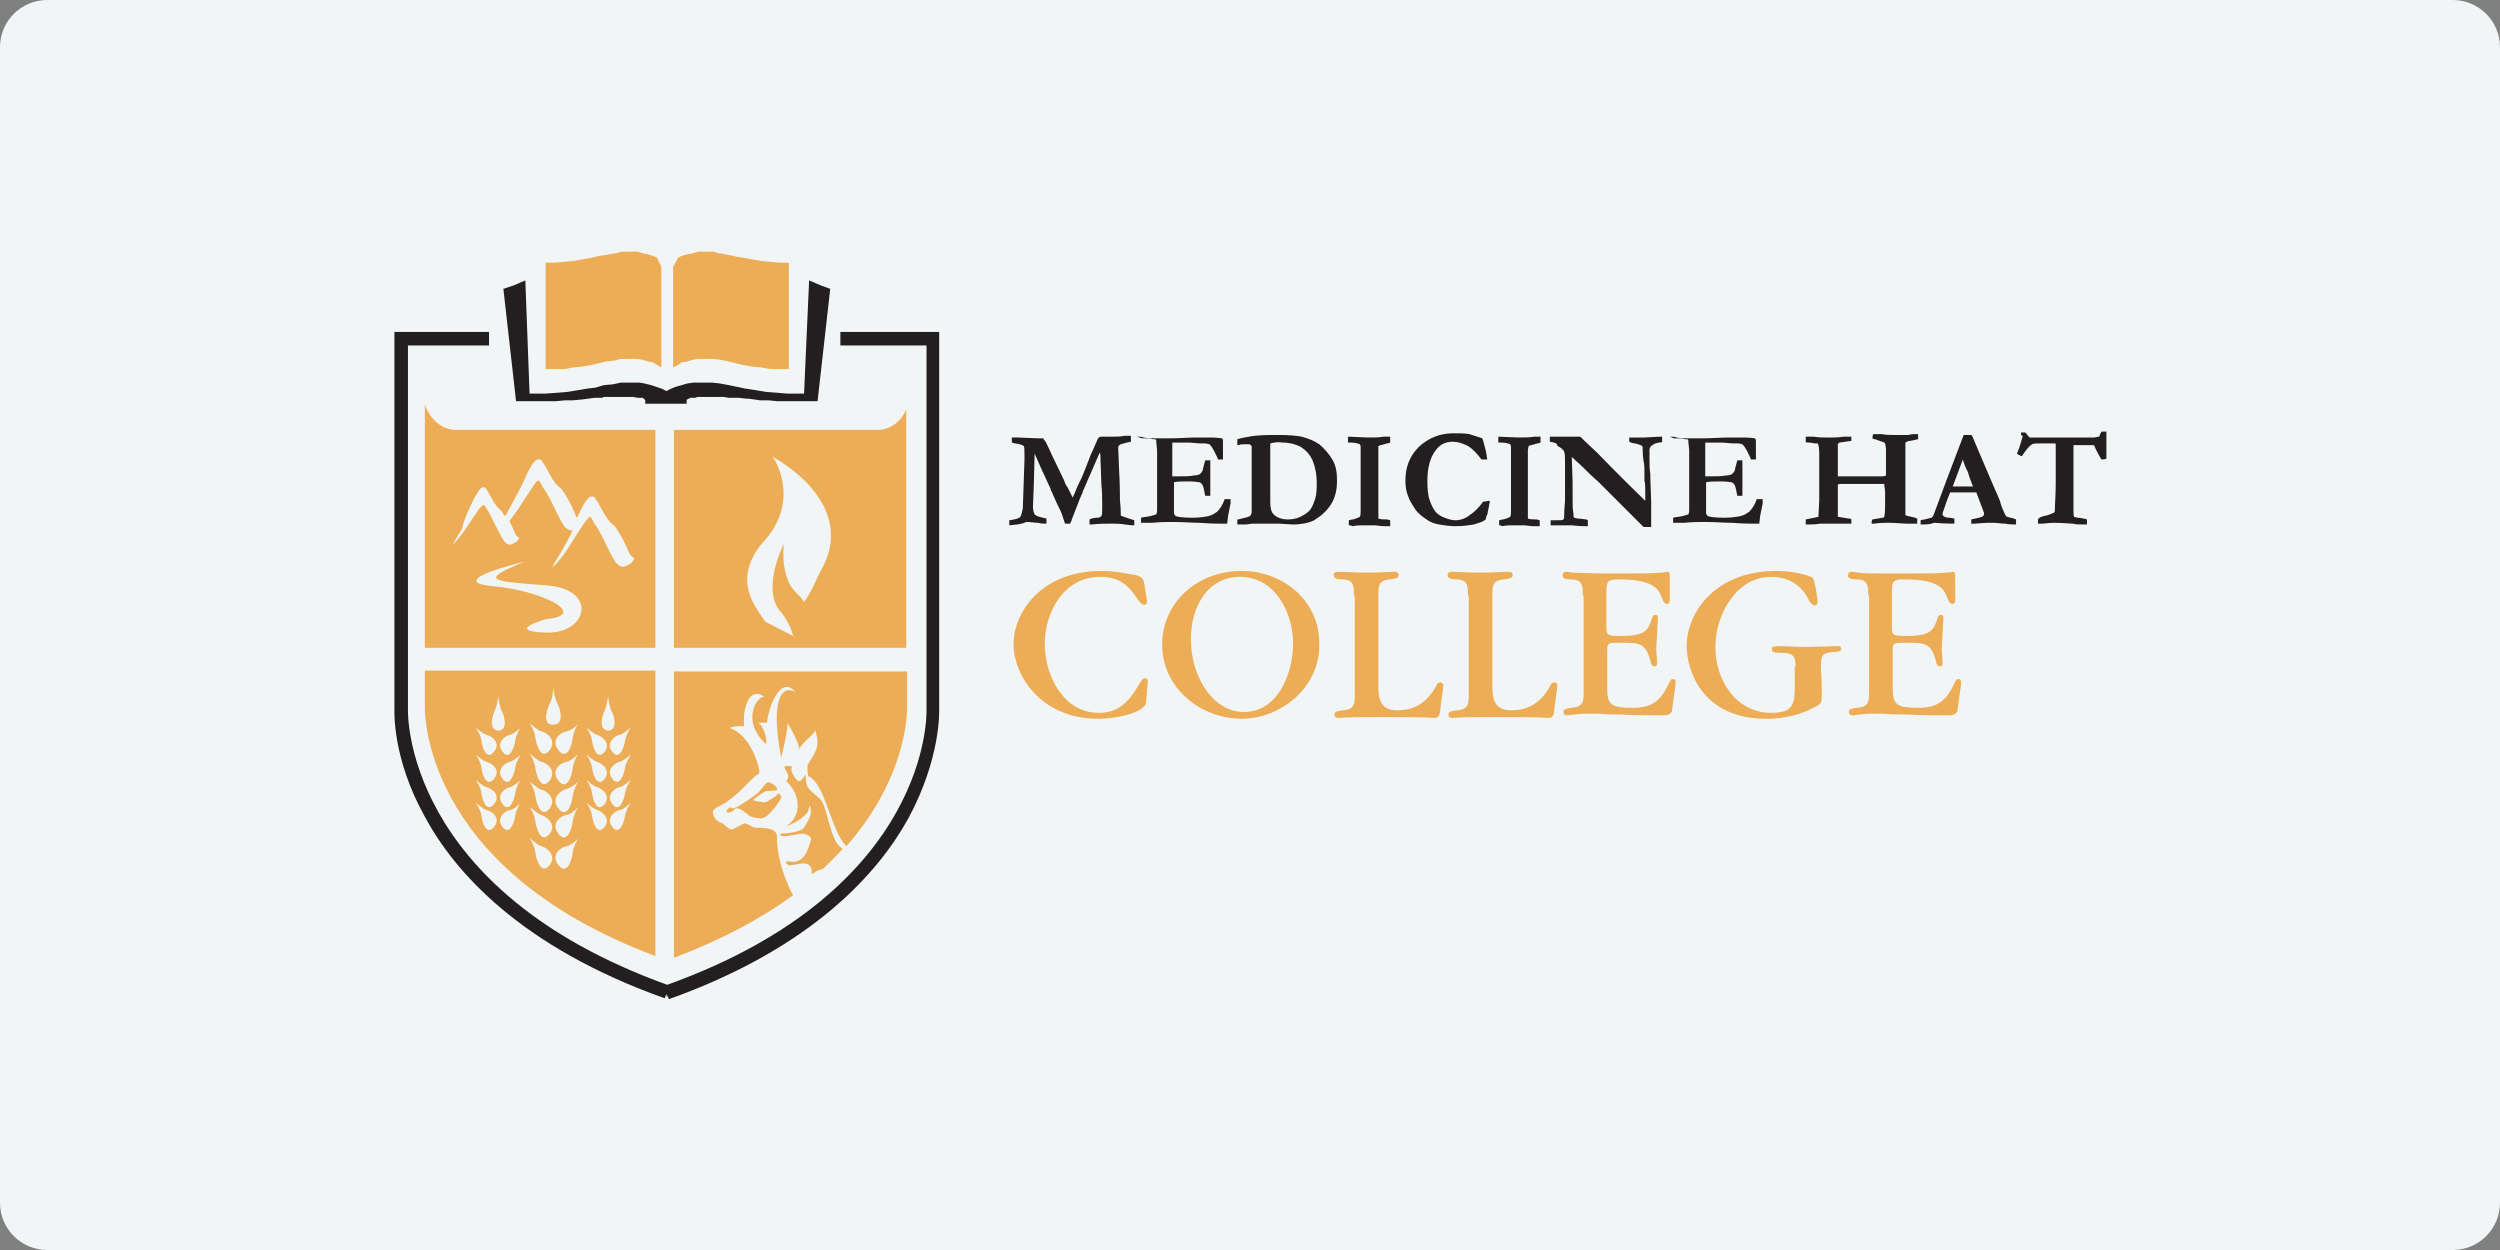 <?xml version="1.0" encoding="utf-8"?>
<!-- Generator: Adobe Illustrator 25.0.0, SVG Export Plug-In . SVG Version: 6.00 Build 0)  -->
<svg version="1.1" id="Layer_1" xmlns="http://www.w3.org/2000/svg" xmlns:xlink="http://www.w3.org/1999/xlink" x="0px" y="0px"
	 viewBox="0 0 296 148" style="enable-background:new 0 0 296 148;" xml:space="preserve">
<rect x="0" y="0" width="296" height="148" fill="#808080" stroke="none"/>
<style type="text/css">
	.st0{fill:#FFFFFF;}
	.st1{fill:#F2F5F6;}
	.st2{fill:#B82234;}
	.st3{fill:#FDB515;}
	.st4{fill:#006598;}
	.st5{fill:#E8212D;}
	.st6{fill:#333333;}
	.st7{clip-path:url(#SVGID_2_);fill:#ED0C25;}
	.st8{clip-path:url(#SVGID_2_);}
	.st9{fill:#CBD12C;}
	.st10{fill:#6D809A;}
	.st11{fill:#032D4C;}
	.st12{fill:#C99622;}
	.st13{fill:#231F20;}
	.st14{fill:#82BA11;}
	.st15{fill:#05396F;}
	.st16{fill:#4180C6;}
	.st17{fill:#11808B;}
	.st18{fill:#074880;}
	.st19{fill:#7D90B8;}
	.st20{fill:#EAAB2E;}
	.st21{fill:#F4D096;}
	.st22{fill:#FCE7C3;}
	.st23{fill:#78B7BF;}
	.st24{fill:#7E042B;}
	.st25{fill:#B98080;}
	.st26{fill:none;}
	.st27{fill:#E23E21;}
	.st28{fill:#201D1D;}
	.st29{fill:#206FB7;}
	.st30{fill:url(#SVGID_3_);}
	.st31{fill:#C4C4C4;}
	.st32{fill:#FFCE1D;}
	.st33{fill:#DB3336;}
	.st34{fill:#D70000;}
	.st35{fill:#212120;}
	.st36{fill:#A90C31;}
	.st37{fill:#988656;}
	.st38{opacity:0.8;fill:#FFFFFF;}
	.st39{fill:#78619E;}
	.st40{fill:#462278;}
	.st41{fill:#FFC309;}
	.st42{fill:#005079;}
	.st43{fill:#CE2335;}
	.st44{fill:#4F2C1F;}
	.st45{fill:#F2A628;}
	.st46{fill:#1AA0DB;}
	.st47{fill:#365E9A;}
	.st48{fill:#040707;}
	.st49{fill:#EB312E;}
	.st50{fill:#EDAD56;}
	.st51{fill:#0B5488;}
	.st52{fill:#0A5388;}
</style>
<path class="st1" d="M290.4,148H5.6c-3.1,0-5.6-2.5-5.6-5.6V5.6C0,2.5,2.5,0,5.6,0h284.8c3.1,0,5.6,2.5,5.6,5.6v136.8
	C296,145.5,293.5,148,290.4,148z"/>
<g>
	<path class="st13" d="M79,118.2l-0.1-0.5l-0.2,0.5c-17.1-6.1-24.9-15-28.4-21.5c-3.9-7-3.6-12.6-3.6-12.8l0-44.6h11.2v1.6h-9.6
		v43.1c0,0.3-0.6,21.3,30.7,32.6c31.4-11.3,30.7-32.3,30.7-32.6V40.9H99.5v-1.6h11.7v44.7c0,0.2,0.2,5.7-3.6,12.8
		c-3.5,6.4-11.3,15.4-28.4,21.5l-0.2-0.5L79,118.2z"/>
	<path class="st50" d="M107.4,83.5v-4H79.8v33.9c5.8-2.2,10.4-4.7,14.1-7.4c-0.2-0.4-0.5-0.9-0.7-1.5c-0.4-0.8-1.3-3.6-1.2-5.4
		c0-0.3-0.1-0.6-0.5-0.8c-0.4-0.3-1.8-0.3-2.1-0.3c-0.3,0-1-0.6-1.3-0.5c-0.3,0.1-1.2,0.7-1.5,0.7c-0.3,0-0.8-0.5-1-0.7
		c-0.2-0.1-1-0.2-1.2-1.3c-0.1-0.5,1.2-0.9,1.7-1.3c1.9-1.3,3.1-3.1,3.8-3.3c0.1-0.7-1-4.6-3.5-5.4c0.2-0.2,1.4-0.3,1.7-0.2
		c-0.2-2.1,0.6-4.8,2.4-3.5c-0.9-0.1-2.8,2.9,0.2,5.6c0.2-0.5-0.4-2.5-1-2.5c0.3,0,0.8-0.1,1.1,0c0.3-2.4,1.8-5.7,3.4-3.6
		C93,81.1,91,82,92.5,89.7c0.1-0.5,0.9-3.6,0.7-4.1c0.5,0.7,1.5,2.6,1.4,3.1c0.7-1.2,1.9-1.7,1.9-2.3c0.7,2.2,0,2.6-0.9,4.2
		c0,0,0,1.2,0.1,1.3c2,0.8,2.6,6.3,4.5,8.3C107.8,91.6,107.4,83.5,107.4,83.5 M97.1,94.6c-0.9-0.9-1.8-1.1-1.7-2.8
		c0-0.2,0-0.1-0.3,0.3c-0.3,0.3-0.4,0.6-0.8,0.2C94,92,93.6,91.2,93.7,91c0.1-0.2,0.1-0.3-0.3-0.3s-0.5-0.1-0.5,0.2
		c0,0.3,0.8,0.9,0.2,1.6c2.4,2.3,1.1,4.9-0.1,5.3c1.2-0.2,2.6-1.4,2.7-1.8c0.1-0.4,0.2-1.1,0.3,0c0.1,0.5-0.4,1.4-0.9,2.1
		c-0.6,0.5-2.3,0.6-2.6,0.6c-0.3,0-0.1,0.3,0.2,0.3c0.3,0.1,2-0.3,2.3-0.3c0.3,0,1.2,0.3,1,0.8c-0.2,0.5-0.6,2.9-2.5,2.5
		c-0.3-0.1-0.7,0.1-0.2,0.4c0.5,0.3,3-1.1,2.8,1.1c0.2-0.1,1.2-0.8,1.2-0.5c0.9-0.8,1.7-1.7,2.5-2.5c0,0-0.1,0-0.1-0.1
		C98.3,99.8,98,95.5,97.1,94.6 M90.6,93.7c0.2-0.1,0.2,0,1.1-0.1c0.9-0.1-0.3-0.9-0.7-1c-0.3,0-0.8,0.8-1.1,1.1
		c-0.2,0.3-2.4,1.8-2.8,1.9c-0.4,0.3-0.6-0.1-0.7,0c-0.1,0.1-0.4,0.3-0.4,0.5c0.1,0.2,0.7,0.1,1-0.3c0.3-0.4,1.4,0.5,1.6,0.7
		c0.2,0.2,0.8,0.4,1.6,0.4c0.8-0.1,2.3-2.2,2.3-2.5c0-0.3-0.4-0.6-0.4-0.4c-0.1,0.2-1.3,1-1.6,1c-0.3-0.1-1.3-0.1-1.3-0.3
		C89.4,94.5,90.4,93.8,90.6,93.7"/>
	<path class="st50" d="M103.9,50.9H79.8v25.8h27.5V48.5C106.7,49.9,105.4,50.9,103.9,50.9 M97,67.9c-0.7,1.6-1.3,2.7-1.8,3.4
		c-0.2-0.4-0.5-0.7-0.9-1.1c-2-1.8-1.5-5.8-1.5-5.8s-2.8,5.5-0.3,8.1c0.7,0.9,1.2,1.9,1.4,2.8l-3.3-1.7c-1-1.6-3.9-4.6-0.6-9
		c5.2-5.3,1.5-10.5,1.5-10.5S102.1,59.6,97,67.9 M50.3,47.9v28.8h27.3V50.9H54C52.4,50.9,50.9,49.7,50.3,47.9 M64.6,74.9
		c-5-0.2,0.1-1.6,0.1-1.6c5.1-0.5-0.5-3.4-6.4-3.9c-5.9-0.6,3.8-2.9,3.8-2.9c-5.6,2.3-3.8,2.3,2.5,2.8
		C70.9,69.7,69.6,75.1,64.6,74.9 M56.2,58.9c0.3-0.4,0.4-0.9,0.9-1.2c0.1,0,0.2,0,0.3,0c0.7,0.8,1,2.1,2,2.8
		c0.1,0.2,0.2,0.4,0.4,0.6c0.2-0.2,0.3-0.5,0.4-0.7c0.8-1.4,1.6-2.9,2.3-4.5c0.3-0.5,0.5-1.1,1.1-1.5c0.1,0,0.2,0,0.4,0
		c0.9,1,1.2,2.6,2.5,3.5c0.7,1,1.2,2,1.7,3.2c0,0.1,0,0.1,0.1,0.2c0.2-0.3,0.3-0.6,0.5-1c0.3-0.5,0.5-1.1,1.1-1.5c0.1,0,0.2,0,0.4,0
		c0.9,1,1.2,2.6,2.5,3.5c0.7,1,1.2,2,1.7,3.2c0.1,0.3,0.5,0.4,0.6,0.7c-0.1,0.1-0.2,0.2-0.2,0.3c-0.2,0.3-0.7,0.5-1.1,0.6
		c-0.4,0-0.7-0.3-0.9-0.5c-0.9-1.4-1.4-2.9-2.3-4.3c-0.3-0.3-0.4-0.8-0.7-1.1c0,0-0.1,0-0.1,0c-0.2,0.2-0.4,0.4-0.6,0.7
		c-0.2,0.3-0.4,0.6-0.6,0.9c-1,1.5-1.8,3.1-3.2,4.4h0l0,0c0.3-0.8,0.9-1.5,1.3-2.3c0.4-0.7,0.8-1.4,1.1-2.1c0,0-0.1,0-0.1,0
		c-0.4,0-0.7-0.3-0.9-0.5c-0.9-1.4-1.4-2.9-2.3-4.3c-0.3-0.3-0.4-0.8-0.7-1.1c0,0-0.1,0-0.1,0c-0.3,0.2-0.4,0.4-0.6,0.7
		c-0.2,0.3-0.4,0.6-0.6,0.9c-0.7,1.1-1.4,2.2-2.2,3.2c0.3,0.5,0.5,1,0.7,1.5c0.1,0.3,0.4,0.4,0.5,0.5c-0.1,0.1-0.1,0.2-0.2,0.3
		c-0.2,0.2-0.6,0.4-0.9,0.5c-0.3,0-0.5-0.2-0.7-0.4c-0.7-1.1-1.2-2.3-1.8-3.4c-0.2-0.3-0.3-0.6-0.6-0.9c0,0-0.1,0-0.1,0
		c-0.2,0.1-0.3,0.3-0.5,0.5c-0.2,0.2-0.3,0.5-0.5,0.7c-0.8,1.2-1.5,2.4-2.6,3.5l0,0l0,0c0.3-0.6,0.7-1.2,1.1-1.9
		C55,61.3,55.6,60.1,56.2,58.9"/>
	<path class="st50" d="M50.3,79.4v4c0,0-1,19.2,27.3,29.8V79.4H50.3z M58.5,97.9c-0.9,1.1-1.4-0.5-1.5-1.3c-0.1-0.8-0.7-1.6-0.7-1.6
		c0.2,0.2,0.9,0.8,1.3,0.9C58.1,96,59.4,96.8,58.5,97.9 M58.5,95.2c-0.9,1.1-1.4-0.5-1.5-1.3c-0.1-0.8-0.7-1.6-0.7-1.6
		c0.2,0.2,0.9,0.8,1.3,0.9C58.1,93.3,59.4,94.1,58.5,95.2 M58.5,92.2c-0.9,1.1-1.4-0.5-1.5-1.3c-0.1-0.8-0.7-1.6-0.7-1.6
		c0.2,0.2,0.9,0.8,1.3,0.9C58.1,90.3,59.4,91.1,58.5,92.2 M58.5,89c-0.9,1.1-1.4-0.5-1.5-1.3c-0.1-0.8-0.7-1.6-0.7-1.6
		c0.2,0.2,0.9,0.8,1.3,0.9C58.1,87.1,59.4,87.9,58.5,89 M58.6,84.1c0.3-0.7,0.4-1.7,0.4-1.7c0,0.3,0.2,1.4,0.4,1.8
		c0.3,0.4,0.8,2.3-0.4,2.3C57.8,86.4,58.3,84.7,58.6,84.1 M61,96.6c-0.1,0.8-0.7,2.4-1.5,1.3c-0.9-1.1,0.5-2,0.9-2
		c0.4,0,1.1-0.7,1.3-0.9C61.6,95,61.1,95.9,61,96.6 M61,93.9c-0.1,0.8-0.7,2.4-1.5,1.3c-0.9-1.1,0.5-2,0.9-2
		c0.4-0.1,1.1-0.7,1.3-0.9C61.6,92.3,61.1,93.2,61,93.9 M61,90.9c-0.1,0.8-0.7,2.4-1.5,1.3c-0.9-1.1,0.5-2,0.9-2
		c0.4-0.1,1.1-0.7,1.3-0.9C61.6,89.4,61.1,90.2,61,90.9 M61,87.7c-0.1,0.8-0.7,2.4-1.5,1.3c-0.9-1.1,0.5-2,0.9-2
		c0.4-0.1,1.1-0.7,1.3-0.9C61.6,86.1,61.1,87,61,87.7 M65.1,102.4c-1,1.3-1.6-0.6-1.7-1.4c-0.1-0.9-0.7-1.8-0.7-1.8
		c0.2,0.2,1,0.9,1.4,1C64.5,100.2,66,101.2,65.1,102.4 M65.1,98.7c-1,1.3-1.6-0.6-1.7-1.4c-0.1-0.9-0.7-1.8-0.7-1.8
		c0.2,0.2,1,0.9,1.4,1C64.5,96.6,66,97.5,65.1,98.7 M65.1,95.7c-1,1.3-1.6-0.6-1.7-1.4c-0.1-0.9-0.7-1.8-0.7-1.8
		c0.2,0.2,1,0.9,1.4,1C64.5,93.5,66,94.5,65.1,95.7 M65.1,92.4c-1,1.3-1.6-0.6-1.7-1.4c-0.1-0.9-0.7-1.8-0.7-1.8
		c0.2,0.2,1,0.9,1.4,1C64.5,90.2,66,91.1,65.1,92.4 M65.1,88.8c-1,1.3-1.6-0.6-1.7-1.4c-0.1-0.9-0.7-1.8-0.7-1.8
		c0.2,0.2,1,0.9,1.4,1C64.5,86.6,66,87.5,65.1,88.8 M65.1,83.3c0.4-0.7,0.4-2,0.4-2c0,0.3,0.2,1.5,0.5,2c0.3,0.5,0.9,2.5-0.5,2.5
		C64.2,85.9,64.7,84,65.1,83.3 M67.8,101c-0.1,0.9-0.7,2.7-1.7,1.4c-1-1.3,0.5-2.2,1-2.2c0.5-0.1,1.3-0.8,1.4-1
		C68.5,99.2,67.9,100.1,67.8,101 M67.8,97.3c-0.1,0.9-0.7,2.7-1.7,1.4c-1-1.3,0.5-2.2,1-2.2c0.5-0.1,1.3-0.8,1.4-1
		C68.5,95.5,67.9,96.4,67.8,97.3 M67.8,94.3c-0.1,0.9-0.7,2.7-1.7,1.4c-1-1.3,0.5-2.2,1-2.3c0.5-0.1,1.3-0.7,1.4-1
		C68.5,92.5,67.9,93.4,67.8,94.3 M67.8,91c-0.1,0.9-0.7,2.7-1.7,1.4c-1-1.3,0.5-2.2,1-2.2c0.5-0.1,1.3-0.8,1.4-1
		C68.5,89.2,67.9,90.1,67.8,91 M67.8,87.4c-0.1,0.9-0.7,2.7-1.7,1.4c-1-1.3,0.5-2.2,1-2.2c0.5-0.1,1.3-0.7,1.4-1
		C68.5,85.6,67.9,86.5,67.8,87.4 M71.6,97.9c-0.9,1.1-1.4-0.5-1.5-1.3c-0.1-0.8-0.7-1.6-0.7-1.6c0.2,0.2,0.9,0.8,1.3,0.9
		C71.1,96,72.4,96.8,71.6,97.9 M71.6,95.2c-0.9,1.1-1.4-0.5-1.5-1.3c-0.1-0.8-0.7-1.6-0.7-1.6c0.2,0.2,0.9,0.8,1.3,0.9
		C71.1,93.3,72.4,94.1,71.6,95.2 M71.6,92.2c-0.9,1.1-1.4-0.5-1.5-1.3c-0.1-0.8-0.7-1.6-0.7-1.6c0.2,0.2,0.9,0.8,1.3,0.9
		C71.1,90.3,72.4,91.1,71.6,92.2 M71.6,89c-0.9,1.1-1.4-0.5-1.5-1.3c-0.1-0.8-0.7-1.6-0.7-1.6c0.2,0.2,0.9,0.8,1.3,0.9
		C71.1,87.1,72.4,87.9,71.6,89 M71.6,84.1c0.3-0.7,0.4-1.7,0.4-1.7c0,0.3,0.2,1.4,0.4,1.8c0.3,0.4,0.8,2.3-0.4,2.3
		C70.8,86.4,71.3,84.7,71.6,84.1 M74,96.6c-0.1,0.8-0.7,2.4-1.5,1.3c-0.9-1.1,0.5-2,0.9-2c0.4,0,1.1-0.7,1.3-0.9
		C74.7,95,74.1,95.9,74,96.6 M74,93.9c-0.1,0.8-0.7,2.4-1.5,1.3c-0.9-1.1,0.5-2,0.9-2c0.4-0.1,1.1-0.7,1.3-0.9
		C74.7,92.3,74.1,93.2,74,93.9 M74,90.9c-0.1,0.8-0.7,2.4-1.5,1.3c-0.9-1.1,0.5-2,0.9-2c0.4-0.1,1.1-0.7,1.3-0.9
		C74.7,89.4,74.1,90.2,74,90.9 M74,87.7c-0.1,0.8-0.7,2.4-1.5,1.3c-0.9-1.1,0.5-2,0.9-2c0.4-0.1,1.1-0.7,1.3-0.9
		C74.7,86.1,74.1,87,74,87.7"/>
	<polygon class="st13" points="95.8,33.2 95.2,46.6 93.2,46.6 92,46.5 90.7,46.4 89.5,46.2 88.2,46 86.3,45.6 85.2,45.4 84.3,45.3 
		83.6,45.3 82.8,45.3 82.1,45.3 81.4,45.4 80.7,45.6 80,45.8 79.5,46 78.9,46.3 78.3,46 77.7,45.8 77.1,45.6 76.3,45.4 75.7,45.3 
		75,45.3 74.2,45.3 73.5,45.3 72.6,45.5 71.5,45.6 70.5,45.9 69.6,46 68.4,46.2 67.2,46.4 66,46.5 64.6,46.6 62.7,46.6 62.2,33.2 
		60.8,33.8 59.6,34.2 61.1,47.5 62.7,47.5 64.8,47.5 65.8,47.5 66.9,47.4 67.8,47.4 68.9,47.3 70.4,47.1 71.3,47.1 71.5,47 72.1,47 
		72.7,47 73.9,47 74.3,47 74.7,47 75,47 75.5,47.1 75.9,47.1 76,47.1 76.1,47.1 76.2,47.2 76.2,47.2 76.3,47.2 76.3,47.3 76.3,47.3 
		76.4,47.4 76.4,47.4 76.4,47.8 81.3,47.8 81.3,47.5 81.3,47.4 81.3,47.4 81.3,47.3 81.4,47.3 81.5,47.2 81.5,47.2 81.6,47.2 
		81.7,47.1 81.7,47.1 81.8,47.1 81.8,47.1 82.3,47.1 82.6,47 83.1,47 83.5,47 83.9,47 85.2,47 85.7,47 86.3,47.1 86.5,47.1 
		87.5,47.1 88.3,47.2 88.6,47.2 90,47.4 91,47.4 92,47.5 93.1,47.5 95.2,47.5 96.8,47.5 98.3,34.2 97.2,33.8 	"/>
	<polygon class="st50" points="78.3,43.5 77.8,43.2 77.3,42.9 76.7,42.8 76.1,42.6 75.5,42.5 74.8,42.5 74.2,42.5 73.5,42.5 
		72.7,42.7 71.8,42.8 70.9,43 70.1,43.2 69,43.4 67.9,43.5 66.8,43.7 65.7,43.7 64.6,43.7 64.6,31.1 65.7,31.1 66.8,31 67.9,30.9 
		69,30.7 70.1,30.5 70.9,30.3 71.7,30.2 72.7,30 72.9,30 73.5,29.8 74.2,29.8 74.8,29.8 75.5,29.8 76.1,30 76.7,30.1 77.3,30.3 
		77.8,30.5 78.3,31.6 	"/>
	<polygon class="st50" points="79.7,43.5 80.3,43.2 80.7,42.9 81.4,42.8 82,42.6 82.6,42.5 83.2,42.5 83.9,42.5 84.5,42.5 
		85.3,42.6 86.3,42.8 87.9,43.2 89,43.4 90.1,43.5 91.2,43.7 92.3,43.7 93.4,43.7 93.4,31.1 92.3,31.1 91.2,31 90.1,30.9 89,30.7 
		87.9,30.5 87.3,30.4 86.3,30.2 85.3,30 85.1,30 84.5,29.8 83.9,29.8 83.2,29.8 82.6,29.8 82,30 81.4,30.1 80.7,30.3 80.3,30.5 
		79.7,31.6 	"/>
	<path class="st13" d="M119.5,62.2l0-0.6c0.7-0.1,1.1-0.2,1.3-0.4c0.1-0.1,0.2-0.5,0.3-1l0.1-2.9l0.1-2.9c0-0.2,0-0.3,0-0.3
		c0-0.8,0-1.2-0.1-1.3c-0.1-0.1-0.4-0.2-1-0.3c-0.2,0-0.3-0.1-0.4-0.1c0-0.1,0-0.3,0-0.3v-0.3c0.2,0,0.4,0,0.7,0l2.4,0.1
		c0.1,0,0.1,0,0.2,0l0.4,0c0.1,0.1,0.2,0.3,0.3,0.4c0.2,0.4,0.5,1,0.8,1.7l0.1,0.2l1.3,2.7c0,0.1,0.1,0.2,0.1,0.3
		c0.1,0.2,0.2,0.4,0.3,0.5c0.1,0.2,0.2,0.4,0.3,0.6c0.1,0.2,0.2,0.4,0.3,0.6c0.1-0.1,0.1-0.3,0.2-0.4c0.2-0.5,0.4-1,0.6-1.4
		c0.4-0.7,0.8-1.9,1.4-3.4c0.1-0.2,0.3-0.6,0.5-1.1c0.2-0.5,0.3-0.7,0.4-0.8c0,0,0.1-0.1,0.3-0.1c0.1,0,0.1,0,0.3,0c0.3,0,0.6,0,1,0
		c0.6,0,1,0,1.4-0.1c0.3,0,0.5,0,0.6,0c0.1,0,0.1,0,0.2,0c0,0.1,0,0.1,0,0.2l0,0.3c0,0,0,0.1,0,0.2c-0.5,0.1-0.9,0.2-1.2,0.3
		c-0.2,0.1-0.3,0.2-0.3,0.4v0.1l0.1,2.5c0,0.2,0.1,1.4,0.1,3.4c0,0.5,0.1,1,0.1,1.7c0,0.1,0,0.2,0,0.2c0,0.1,0,0.2,0.1,0.2
		c0.1,0,0.5,0.2,1.5,0.5c0,0.1,0,0.2,0,0.2c0,0.1,0,0.2,0,0.4c-0.1,0-0.5,0-1.1-0.1c-0.6-0.1-1.1-0.1-1.6-0.1c-0.8,0-1.5,0-2.3,0.1
		c-0.1,0-0.2,0-0.3,0l0-0.6c0.2-0.1,0.5-0.2,0.9-0.2c0.3,0,0.4-0.1,0.5-0.2c0.1-0.1,0.1-0.4,0.1-0.9c0-0.2,0-0.3,0-0.5
		c0-0.6,0-1.4-0.1-2.4l-0.1-2.9c0-0.4,0-0.7-0.1-0.8l-2,4.6c0,0.1-0.1,0.3-0.2,0.5c-0.1,0.3-0.2,0.4-0.2,0.5c-0.4,1-0.7,1.8-0.9,2.3
		c0,0.1-0.1,0.3-0.2,0.5l-0.6,0l-0.4-1.2c-0.1-0.3-0.4-0.8-0.7-1.5c-0.2-0.4-0.3-0.7-0.4-0.9c0-0.1-0.1-0.2-0.1-0.2l-0.1-0.2
		c0,0,0-0.1,0-0.1l-1.2-2.6l-0.7-1.6l-0.1,3.8l-0.1,2.5c0,0.4,0.1,0.7,0.2,0.9c0.2,0.2,0.5,0.3,1,0.4l0.4,0.1v0.6
		c-0.3,0-0.6,0-1-0.1c-0.4,0-0.8-0.1-1.4-0.1C120.9,62.1,120.4,62.1,119.5,62.2"/>
	<path class="st13" d="M134.6,51.7c0.3,0,0.6,0,0.8,0.1c0.4,0.1,0.9,0.1,1.5,0.1c0.2,0,0.7,0,1.5,0c1.2,0,2.3-0.1,3.3-0.1l1.5,0
		c0.3,0,0.8,0,1.5,0.1c0.1,0.1,0.1,0.3,0.1,0.4v1.7l0,0.3c0,0,0,0.1,0,0.1l-0.3,0c0,0-0.1,0-0.3,0c0-0.1-0.1-0.3-0.2-0.5l-0.3-0.6
		c-0.1-0.2-0.3-0.5-0.5-0.7c-0.1,0-0.3-0.1-0.5-0.1c-0.1,0-0.2,0-0.5,0c-0.5,0-1-0.1-1.6-0.1c-0.7,0-1.3,0-1.8,0c0,0.1,0,0.7,0,1.6
		l0,1.4v1c0.1,0,0.3,0,0.4,0c1,0,1.7,0,2.1-0.1c0.4,0,0.7-0.1,0.8-0.2c0.1-0.1,0.2-0.2,0.3-0.4c0-0.1,0.1-0.5,0.3-1.2l0.1,0l0.5,0
		c0,0.5,0,0.8,0,1.1c0,0.6,0,0.9,0,1.1c0,0.2,0,0.3,0,0.4c0,0.1,0,0.4,0,0.7c0,0.3,0,0.6,0,0.7v0.2h-0.6c0-0.1-0.1-0.3-0.1-0.5
		c-0.1-0.5-0.2-0.8-0.3-0.9c-0.1-0.1-0.2-0.2-0.3-0.2c-0.1,0-0.5-0.1-1.2-0.1c-0.8,0-1.4,0-1.8,0.1v0.3v1.6v1.7
		c0,0.2,0.1,0.3,0.2,0.4c0.2,0.1,0.9,0.2,2,0.2c0.8,0,1.4-0.1,1.9-0.2c0.4-0.1,0.7-0.3,1-0.5c0.4-0.4,0.7-0.9,0.9-1.5
		c0.2,0,0.3,0,0.4,0c0.1,0,0.1,0,0.3,0c0,0.1,0,0.2,0,0.3l0,0.2l-0.3,1.5l-0.1,0.9c-0.4,0-0.6,0-0.8,0c-0.3,0-1.1,0-2.4-0.1
		c-0.9,0-2-0.1-3.3-0.1c-0.6,0-1.4,0-2.4,0.1h-0.3l-1,0v-0.6c0.1,0,0.3-0.1,0.6-0.1c0.6-0.1,0.9-0.2,1.2-0.3
		c0.1-0.2,0.1-0.4,0.1-0.6c0-0.1,0-0.2,0-0.5l0-0.3l0-3.1l0-0.9l0-1.3l0-0.9l-0.1-1c0,0,0-0.1,0-0.2c-0.1-0.1-0.1-0.1-0.2-0.1
		c-0.1,0-0.1,0-0.2,0c-0.3-0.1-0.6-0.1-0.9-0.1c-0.1,0-0.2,0-0.4,0L134.6,51.7z"/>
	<path class="st13" d="M146.5,61.5c0.1,0,0.2,0,0.5-0.1c0.5-0.1,0.8-0.2,1-0.3c0.1-0.1,0.2-0.3,0.2-0.5c0-0.1,0-0.9,0-2.5l0-0.9
		l0-1.1l0-2.8V53c0-0.1,0-0.2-0.1-0.3c0,0-0.1-0.1-0.3-0.1c-0.1,0-0.3,0-0.5,0c-0.2,0-0.5,0-0.6,0.1c0,0-0.1,0-0.2,0l0-0.7
		c0.3-0.1,0.8-0.2,1.4-0.3c1-0.2,2.2-0.2,3.6-0.2c1.2,0,2.1,0.1,2.6,0.2c0.8,0.2,1.5,0.5,2.1,0.9c0.7,0.6,1.2,1.2,1.6,1.9
		c0.4,0.7,0.5,1.5,0.5,2.4c0,1.1-0.2,2-0.7,2.8c-0.5,0.8-1.2,1.4-2,1.9c-0.6,0.3-1.5,0.5-2.5,0.5l-1.7-0.1l-0.5,0l-0.7,0l-0.2,0
		l-0.7,0l-0.9,0c0,0-0.3,0-0.8,0.1c-0.2,0-0.4,0-0.7,0c-0.2,0-0.3,0-0.4,0C146.5,62,146.5,61.8,146.5,61.5 M150.4,52.5v0.4v1.4
		l0,1.2v1l0,0.8l0,1.3l0,0.8c0,0.7,0.1,1.2,0.4,1.5c0.4,0.4,1,0.6,1.7,0.6c0.5,0,0.9-0.1,1.2-0.2c0.5-0.2,1-0.5,1.3-0.8
		c0.3-0.3,0.5-0.8,0.7-1.4c0.2-0.6,0.2-1.3,0.2-1.9c0-1.1-0.2-2-0.5-2.7c-0.3-0.7-0.8-1.2-1.4-1.6c-0.6-0.3-1.3-0.5-2.1-0.5
		C151.3,52.3,150.8,52.4,150.4,52.5"/>
	<path class="st13" d="M159.7,62.2v-0.6c0.1,0,0.3-0.1,0.5-0.1c0.4-0.1,0.6-0.2,0.8-0.3c0.1-0.2,0.1-0.4,0.1-0.7l0-1l0-1.8l0-0.4
		c0-1.1,0-1.6,0-1.7l0-1.1l0-0.4l0-0.9l0-0.3c0-0.1,0-0.1-0.1-0.3c-0.2-0.1-0.6-0.2-1.1-0.2c-0.1,0-0.2,0-0.3,0l0-0.7l2.3,0.1
		c0.3,0,0.5,0,0.5,0c0.3,0,0.8,0,1.5-0.1c0.4,0,0.6,0,0.7,0c0,0.1,0,0.2,0,0.3c0,0.1,0,0.2,0,0.4c-0.2,0.1-0.5,0.1-0.7,0.2
		c-0.3,0.1-0.5,0.1-0.7,0.2c0,0.1,0,0.3,0,0.6c0,0.2,0,0.4,0,0.6c0,0.9,0,1.6,0,2.1l0,2.1l0,1.1l0,1.6v0.3c0,0,0,0.1,0,0.2
		c0.3,0.1,0.6,0.1,0.9,0.1c0,0,0.2,0,0.5,0.1c0,0.2,0,0.3,0,0.4c0,0.1,0,0.2,0,0.3c-0.1,0-0.1,0-0.2,0c-0.2,0-0.3,0-0.3,0
		c0,0-0.1,0-0.2,0c-0.1,0-0.4,0-1.1-0.1l-1.4,0c-0.3,0-0.7,0-1.3,0.1C160,62.2,159.8,62.2,159.7,62.2"/>
	<path class="st13" d="M175.5,51.9c0.1,0.2,0.2,0.6,0.4,1.4c0.1,0.3,0.1,0.7,0.2,1.1h-0.7c-0.5-0.7-1.1-1.3-1.6-1.6
		c-0.6-0.3-1.2-0.5-1.8-0.5c-0.8,0-1.5,0.3-2,1c-0.7,0.9-1,2.1-1,3.7c0,0.9,0.1,1.6,0.2,2c0.2,0.6,0.4,1.1,0.7,1.5
		c0.2,0.3,0.5,0.5,0.9,0.7c0.5,0.2,1,0.4,1.5,0.4c0.6,0,1.2-0.2,1.7-0.6c0.6-0.4,1.1-0.9,1.6-1.6c0.2,0,0.5-0.1,0.8-0.1
		c0,0.2-0.1,0.4-0.1,0.6c0,0.1-0.1,0.4-0.2,1l-0.1,0.2l-0.1,0.4c-0.3,0.3-0.8,0.4-1.4,0.6c-0.6,0.1-1.3,0.2-2.2,0.2
		c-0.7,0-1.3-0.1-1.9-0.2c-0.6-0.1-1.1-0.3-1.5-0.6c-0.6-0.4-1.1-0.8-1.4-1.3c-0.3-0.5-0.6-0.9-0.8-1.5c-0.2-0.5-0.3-1.1-0.3-1.8
		c0-1.6,0.5-2.9,1.6-4c1.1-1,2.4-1.6,4.1-1.6c0.7,0,1.3,0,1.9,0.1C174.5,51.6,175,51.7,175.5,51.9"/>
	<path class="st13" d="M177.5,62.2v-0.6c0.1,0,0.3-0.1,0.5-0.1c0.4-0.1,0.6-0.2,0.8-0.3c0.1-0.2,0.1-0.4,0.1-0.7l0-1l0-1.8l0-0.4
		c0-1.1,0-1.6,0-1.7l0-1.1l0-0.4l0-0.9l0-0.3c0-0.1,0-0.1-0.1-0.3c-0.2-0.1-0.6-0.2-1.1-0.2c-0.1,0-0.2,0-0.3,0l0-0.7l2.3,0.1
		c0.3,0,0.5,0,0.5,0c0.3,0,0.8,0,1.5-0.1c0.4,0,0.6,0,0.7,0c0,0.1,0,0.2,0,0.3c0,0.1,0,0.2,0,0.4c-0.2,0.1-0.5,0.1-0.7,0.2
		c-0.3,0.1-0.5,0.1-0.7,0.2c0,0.1-0.1,0.3-0.1,0.6c0,0.2,0,0.4,0,0.6c0,0.9,0,1.6,0,2.1l0,2.1l0,1.1l0,1.6v0.3c0,0,0,0.1,0,0.2
		c0.3,0.1,0.6,0.1,0.9,0.1c0,0,0.2,0,0.5,0.1c0,0.2,0,0.3,0,0.4c0,0.1,0,0.2,0,0.3c-0.1,0-0.1,0-0.2,0c-0.2,0-0.3,0-0.3,0
		c0,0-0.1,0-0.2,0c-0.1,0-0.4,0-1.1-0.1l-1.4,0c-0.3,0-0.7,0-1.3,0.1C177.8,62.2,177.6,62.2,177.5,62.2"/>
	<path class="st13" d="M183.5,52.3l0-0.6h0.7l0.2,0c0.3,0,0.5,0,0.7,0c0.1,0,0.3,0,0.6,0c0.1,0,0.1,0,0.2,0c0,0,0.2,0,0.5,0
		c0.3,0,0.5,0,0.5,0c0.1,0,0.1,0,0.2,0c0.8,0.8,1.5,1.4,2,1.9c0.5,0.5,2.4,2.5,5.7,5.7v-0.2l0-0.9c0-0.5,0-1-0.1-1.3
		c0-0.3,0-0.7,0-1.1c0-0.4,0-0.8-0.1-1.2c-0.1-0.7-0.1-1.1-0.1-1.2c0-0.4,0-0.6-0.1-0.6c-0.1-0.1-0.4-0.2-0.8-0.3
		c-0.3,0-0.5-0.1-0.7-0.2l0-0.5l0.2,0l1.6,0l1.8-0.1c0.1,0,0.2,0,0.3,0l0,0.6c-0.1,0.1-0.2,0.1-0.4,0.1c-0.3,0.1-0.5,0.1-0.6,0.2
		c-0.3,0.2-0.4,0.3-0.4,0.3c0,0.1-0.1,0.2-0.1,0.3c0,0,0,0.1,0,0.3c0,0.1,0,0.3,0,0.7c0,0.8,0,1.4,0.1,1.9c0,0.1,0,0.3,0,0.5
		l0.1,2.8c0,0.2,0,0.3,0,0.4v1l0,0.4l0,0.4c0,0.2,0,0.4,0,0.4v0.4l-0.9,0l-1-1l-2-2l-1.4-1.4l-1-1c-0.7-0.6-1.3-1.2-1.8-1.7
		l-1.3-1.2l0.1,3c0,0.2,0,0.4,0,0.6l0,0.6l0,1.1c0,0.4,0,0.9,0.1,1.4c0,0.1,0,0.2,0,0.3c0,0.1,0,0.1,0.1,0.2
		c0.2,0.1,0.7,0.1,1.4,0.2c0,0,0.1,0,0.2,0.1l0,0.7l-0.3,0c-0.2,0-0.7,0-1.6-0.1c-0.9,0-1.4,0-1.7,0c-0.3,0-0.4,0-0.5,0
		c-0.1,0-0.2,0-0.3,0c0-0.1,0-0.2,0-0.3c0-0.1,0-0.2,0-0.3c0.2,0,0.3,0,0.4,0c0,0,0.1,0,0.3,0c0.5,0,0.7,0,0.8-0.1
		c0.1-0.1,0.1-0.2,0.1-0.5c0-0.9,0.1-1.4,0.1-1.6v-0.4l0-2.6l0-1.6c0-0.6,0-1.1-0.1-1.3c0-0.1-0.1-0.2-0.2-0.3
		c-0.2-0.2-0.4-0.3-0.6-0.4C184.4,52.5,184.1,52.4,183.5,52.3"/>
	<path class="st13" d="M197.7,51.7c0.3,0,0.6,0,0.8,0.1c0.4,0.1,0.9,0.1,1.5,0.1c0.2,0,0.7,0,1.5,0c1.2,0,2.3-0.1,3.3-0.1l1.5,0
		c0.3,0,0.8,0,1.5,0.1c0.1,0.1,0.1,0.3,0.1,0.4v1.7l0,0.3c0,0,0,0.1,0,0.1l-0.3,0c0,0-0.1,0-0.3,0c0-0.1-0.1-0.3-0.2-0.5l-0.3-0.6
		c-0.1-0.2-0.3-0.5-0.5-0.7c-0.1,0-0.3-0.1-0.5-0.1c-0.1,0-0.2,0-0.5,0c-0.5,0-1-0.1-1.6-0.1c-0.7,0-1.3,0-1.8,0c0,0.1,0,0.7,0,1.6
		l0,1.4v1c0.1,0,0.3,0,0.3,0c1,0,1.7,0,2.1-0.1c0.4,0,0.7-0.1,0.8-0.2c0.1-0.1,0.2-0.2,0.3-0.4c0-0.1,0.1-0.5,0.3-1.2l0.1,0l0.5,0
		c0,0.5,0,0.8,0,1.1c0,0.6,0,0.9,0,1.1c0,0.2,0,0.3,0,0.4c0,0.1,0,0.4,0,0.7c0,0.3,0,0.6,0,0.7v0.2h-0.6c0-0.1-0.1-0.3-0.1-0.5
		c-0.1-0.5-0.2-0.8-0.3-0.9c-0.1-0.1-0.2-0.2-0.3-0.2c-0.1,0-0.5-0.1-1.2-0.1c-0.8,0-1.4,0-1.8,0.1v0.3v1.6v1.7
		c0,0.2,0.1,0.3,0.2,0.4c0.2,0.1,0.9,0.2,2,0.2c0.8,0,1.4-0.1,1.9-0.2c0.4-0.1,0.7-0.3,1-0.5c0.4-0.4,0.7-0.9,0.9-1.5
		c0.2,0,0.3,0,0.4,0c0.1,0,0.1,0,0.3,0c0,0.1,0,0.2,0,0.3l0,0.2l-0.3,1.5l-0.1,0.9c-0.4,0-0.6,0-0.8,0c-0.3,0-1.1,0-2.4-0.1
		c-0.9,0-2-0.1-3.3-0.1c-0.6,0-1.4,0-2.4,0.1h-0.3l-1,0v-0.6c0.1,0,0.3-0.1,0.6-0.1c0.6-0.1,0.9-0.2,1.2-0.3
		c0.1-0.2,0.1-0.4,0.1-0.6c0-0.1,0-0.2,0-0.5l0-0.3l0-3.1l0-0.9l0-1.3l0-0.9l-0.1-1c0,0,0-0.1,0-0.2c-0.1-0.1-0.1-0.1-0.2-0.1
		c-0.1,0-0.1,0-0.2,0c-0.3-0.1-0.6-0.1-0.9-0.1c-0.1,0-0.2,0-0.4,0L197.7,51.7z"/>
	<path class="st13" d="M213.8,62.1c0-0.2,0-0.4,0-0.6l1-0.2c0.1,0,0.3-0.1,0.5-0.1l0.1-2c0-0.7,0-1.3,0-1.6l0-0.2c0-0.2,0-0.8,0-1.7
		l0-0.2l0-0.7l0-0.7v-0.3c0-0.3,0-0.7-0.1-1.1c0,0,0-0.1-0.1-0.2c0,0-0.1,0-0.1,0c-0.1,0-0.1,0-0.2,0c-0.2,0-0.4-0.1-0.7-0.1l-0.1,0
		c-0.1,0-0.3,0-0.3-0.1c0-0.2,0-0.3,0-0.3c0-0.1,0-0.2,0-0.3c0.1,0,0.3,0,0.5,0c0.2,0,0.3,0,0.4,0c0.7,0.1,1.1,0.1,1.5,0.1
		c0.1,0,0.3,0,0.4,0c0.1,0,0.3,0,0.4,0c0.2,0,0.6,0,1.3-0.1c0.1,0,0.2,0,0.4,0c0.2,0,0.4,0,0.5,0c0,0.1,0,0.2,0,0.2
		c0,0.1,0,0.2,0,0.3l-1.4,0.2c-0.1,0.1-0.2,0.1-0.2,0.2l0,0.3l0,0.1l0,0.4l0,0.3v0.1c0,0.1,0,0.1,0,0.2l0,1c0,0.1,0,0.2,0,0.2
		c0,0,0,0.1,0,0.3c0,0.1,0,0.2,0,0.3c0,0.1,0,0.3,0,0.6c0.1,0,0.3,0,0.4,0l1.2,0h0.6l1.5,0l1.4,0c0.2,0,0.4,0,0.6-0.1
		c0-0.2,0-0.6,0-1.4l0-0.4l0-1.4l-0.1-0.6c0,0-0.1-0.1-0.1-0.1c-0.2-0.1-0.6-0.2-1.1-0.4c-0.1,0-0.2,0-0.3-0.1c0-0.2,0-0.3,0.1-0.5
		c0.1,0,0.2,0,0.2,0l0.8,0c0.5,0.1,1,0.1,1.5,0.1c0.1,0,0.2,0,0.3,0l1,0c0.1,0,0.2,0,0.3,0c0.2,0,0.4-0.1,0.6-0.1c0.2,0,0.3,0,0.6,0
		c0,0.2,0,0.4,0,0.6c-0.5,0.1-0.8,0.2-1,0.2c-0.2,0-0.3,0.1-0.5,0.2l0,0.2v0.1l0,0.2l0,0.1c0,0.1,0,0.2,0,0.3v0.2c0,0.2,0,0.4,0,0.4
		v1l0,0.8l0,1c0,0.2,0,0.7,0,1.5v1.2l0,1c0,0.2,0,0.4,0,0.6c0.1,0,0.2,0.1,0.3,0.1c0.5,0.1,0.9,0.2,1.1,0.3l0,0.6
		c-0.2,0-0.3,0-0.4,0c-0.3,0-0.6,0-0.9,0c-0.4,0-1.2-0.1-2.1-0.1c-0.4,0-1,0-1.7,0.1c-0.1,0-0.2,0-0.3,0c0-0.2,0-0.4,0.1-0.5
		l0.6-0.1l0.6-0.1c0.1,0,0.1,0,0.2-0.1c0.1-0.4,0.1-1.2,0.1-2.2l0-0.7c0-0.3-0.1-0.6-0.1-1c-0.2,0-0.4,0-0.6,0l-3.7,0l-0.1,0l-0.1,0
		c0,0-0.1,0-0.1,0c-0.1,0-0.3,0-0.4,0h-0.2c-0.1,0-0.2,0-0.3,0.1l0,0.6V58c0,0.1,0,0.2,0,0.3v2.5c0,0.1,0,0.3,0,0.4l0.1,0l1.2,0.2
		c0.1,0,0.1,0,0.1,0c0.1,0,0.1,0,0.2,0.1c0,0.1,0,0.2,0,0.2c0,0.1,0,0.2,0,0.3c-0.2,0-0.4,0-0.5,0c-0.1,0-0.2,0-0.3,0
		c0,0-0.1,0-0.1,0l-1.1,0c-0.3,0-0.6,0-1.1,0l-0.2,0c-0.2,0-0.4,0-0.4,0C215,62.1,214.5,62.1,213.8,62.1"/>
	<path class="st13" d="M227.4,62.2l0-0.6c0.1,0,0.3-0.1,0.5-0.1c0.4-0.1,0.7-0.2,0.8-0.2c0.1-0.1,0.2-0.2,0.3-0.5l1.6-4.3l1.9-5h0.5
		h0.4l0.1,0.1l1.4,3.3c0.3,0.7,0.6,1.4,0.9,2.1c0.3,0.7,0.5,1.2,0.7,1.6c0.1,0.3,0.3,0.6,0.4,1.1c0.1,0.3,0.2,0.6,0.4,1
		c0.1,0.2,0.2,0.4,0.2,0.4c0.1,0.1,0.3,0.1,0.5,0.2c0.2,0,0.5,0.1,0.7,0.2c0,0.2,0,0.3,0,0.4c0,0,0,0.1,0,0.2c-0.4,0-0.8,0-1.3-0.1
		c-0.5,0-0.9-0.1-1.3-0.1c-0.4,0-0.7,0-0.9,0l-1.4,0.1l-0.4,0c0-0.2,0-0.4,0-0.5l0.9-0.2c0.3-0.1,0.4-0.1,0.5-0.2
		c0.1-0.1,0.1-0.1,0.1-0.2c0-0.1,0-0.1,0-0.2l-0.3-0.8l-0.6-1.6l-3.1,0c-0.1,0.3-0.4,0.9-0.7,1.9c-0.1,0.3-0.2,0.5-0.2,0.6
		c0,0.1,0,0.2,0.1,0.3c0.1,0.1,0.4,0.2,0.7,0.2c0,0,0.2,0,0.6,0.1c0,0.2,0,0.3,0,0.4c0,0.1,0,0.1,0,0.2c-0.3,0-1.1,0-2.4-0.1
		l-0.3,0.1c-0.4,0.1-0.8,0.1-1.1,0.1H227.4z M231.2,57.6c1.3,0,2,0,2.2,0l0.2,0c-0.2-0.5-0.4-1-0.6-1.7c-0.3-0.6-0.5-1.1-0.6-1.5
		L231.2,57.6z"/>
	<path class="st13" d="M239.3,51.2h0.5c0,0.1,0.1,0.1,0.1,0.1c0.2,0.3,0.3,0.4,0.4,0.5c0.1,0,0.4,0,1.1,0c0.4,0,0.8,0,1.1,0l0.2,0
		l1,0l1.8,0h2.5l0.5-0.1c0.1,0,0.1-0.2,0.2-0.4c0,0,0.1-0.1,0.1-0.2l0.4,0c0.1,0,0.1,0,0.2,0c0,0.4,0,0.9,0,1.7l0,0.7l0,0.4
		c0,0.1,0,0.3,0,0.4c-0.2,0.1-0.4,0.1-0.6,0.1c-0.1-0.2-0.3-0.5-0.5-0.9c-0.2-0.4-0.3-0.6-0.3-0.7c-0.1-0.1-0.1-0.1-0.2-0.1
		c-0.1,0-0.7,0-1.7,0c-0.2,0-0.3,0-0.6,0c0,0.2,0,0.4,0,0.5l0,1.1v2.4l0,2.6l0,1.1c0,0.4,0,0.7,0.1,0.8c0.1,0,0.2,0.1,0.5,0.1
		c0,0,0.2,0,0.6,0.1c0.2,0,0.3,0.1,0.4,0.1c0,0.2,0,0.3,0,0.4c0,0,0,0.1,0,0.2c-0.1,0-0.2,0-0.3,0c-0.6,0-1,0-1.4-0.1
		c-0.4,0-1.1-0.1-2.1-0.1c-0.2,0-0.6,0-1.4,0.1c-0.3,0-0.5,0-0.6,0c0-0.1,0-0.1,0-0.2l0-0.2v-0.1c0.1-0.2,0.3-0.3,0.7-0.4
		c0.6-0.1,0.9-0.3,1.2-0.4c0.1-0.1,0.1-0.2,0.1-0.4c0-0.6,0.1-1.7,0.1-3.1l0-3.1c0-0.8,0-1.4,0-1.5c0,0,0-0.1-0.1-0.1
		c0,0-0.1,0-0.1,0c-0.2,0-0.7,0-1.6,0c-0.5,0-0.8,0-1,0.1c-0.2,0.1-0.6,0.5-1,1.1c-0.1,0.2-0.2,0.3-0.3,0.3
		c-0.2-0.1-0.4-0.2-0.5-0.3c0.2-0.4,0.4-1,0.7-2.1C239.2,51.6,239.3,51.3,239.3,51.2"/>
	<path class="st50" d="M135.8,71.1c0,0.3,0,0.5-0.3,0.5c-0.2,0-0.4-0.1-0.7-0.5c-1-1.5-2-2.8-4.5-2.8c-4.5,0-6.6,4.4-6.6,7.9
		c0,3.8,2.2,8.2,6.4,8.2c2.5,0,3.7-1.5,4.9-3.6c0.1-0.1,0.3-0.5,0.5-0.5c0.4,0,0.4,0.2,0.4,0.4l-0.2,2.3c0,0.4-0.1,0.6-0.7,1
		c-0.4,0.3-2.3,1.1-5,1.1c-6.9,0-10-5.3-10-8.8c0-3.8,3.3-8.7,10.4-8.7c1.3,0,1.7,0.1,3.6,0.4c1.2,0.2,1.4,0.5,1.5,1.2L135.8,71.1z"
		/>
	<path class="st50" d="M147,85.1c-4.8,0-9.4-3.6-9.4-8.8c0-4.9,4.1-8.7,9.4-8.7c5.1,0,9.2,3.7,9.2,8.5
		C156.4,81.3,151.7,85.1,147,85.1 M146.8,68.3c-3.8,0-5.8,3.5-5.8,7.4c0,4.4,2.6,8.6,6.3,8.6c3.8,0,5.8-4.2,5.8-8.2
		C153.1,72.9,151.2,68.3,146.8,68.3"/>
	<path class="st50" d="M160.3,70.5c0-1.1,0-1.9-1.4-1.9c-0.6,0-1-0.1-1-0.5c0-0.4,0.4-0.4,0.6-0.4c0.5,0,1.9,0.1,3.3,0.1
		c1.7,0,2.7-0.1,3.2-0.1c0.2,0,0.6,0,0.6,0.4c0,0.4-0.4,0.4-1,0.5c-1.4,0.1-1.4,0.8-1.4,1.9v10.9c0,1.7,0.5,2.7,2.2,2.7
		c1.3,0,3.3-0.3,4.7-3c0.1-0.2,0.2-0.3,0.4-0.3c0.3,0,0.4,0.2,0.4,0.4c0,0.2-0.4,2.7-0.4,3.1c-0.1,0.5-0.2,0.7-0.7,0.7
		c-0.2,0-0.2-0.1-6.4-0.1c-4.6,0-4.6,0.1-4.9,0.1c-0.2,0-0.5,0-0.5-0.4c0-0.4,0.4-0.4,1-0.5c1.4-0.1,1.4-0.8,1.4-2V70.5z"/>
	<path class="st50" d="M173.8,70.5c0-1.1,0-1.9-1.4-1.9c-0.6,0-1-0.1-1-0.5c0-0.4,0.4-0.4,0.6-0.4c0.5,0,1.9,0.1,3.3,0.1
		c1.7,0,2.7-0.1,3.2-0.1c0.2,0,0.6,0,0.6,0.4c0,0.4-0.4,0.4-1,0.5c-1.4,0.1-1.4,0.8-1.4,1.9v10.9c0,1.7,0.5,2.7,2.2,2.7
		c1.3,0,3.3-0.3,4.7-3c0.1-0.2,0.2-0.3,0.4-0.3c0.3,0,0.4,0.2,0.4,0.4c0,0.2-0.4,2.7-0.4,3.1c-0.1,0.5-0.2,0.7-0.7,0.7
		c-0.2,0-0.2-0.1-6.4-0.1c-4.6,0-4.6,0.1-4.9,0.1c-0.2,0-0.5,0-0.5-0.4c0-0.4,0.4-0.4,1-0.5c1.4-0.1,1.4-0.8,1.4-2V70.5z"/>
	<path class="st50" d="M187.4,70.5c0-1.1,0-1.9-1.4-1.9c-0.6,0-1-0.1-1-0.5c0-0.4,0.4-0.4,0.5-0.4c0.1,0,0.1,0,0.7,0.1
		c0.6,0,1.8,0.1,4.1,0.1h1.3c2.8,0,4.2,0,5-0.1c0.7,0,0.7-0.1,0.8-0.1c0.3,0,0.3,0.2,0.3,0.8v2.5c0,0.1,0,0.5-0.3,0.5
		c-0.3,0-0.4-0.1-0.8-1.1c-0.3-0.7-1-1.8-4.9-1.8c-1.4,0-1.5,0.2-1.5,1.6v4c0,0.9,0,1.1,1.6,1.1c3,0,3.3-0.6,3.8-2.1
		c0.1-0.4,0.3-0.4,0.4-0.4c0.2,0,0.3,0.1,0.3,0.4c0,0.4-0.2,3.2-0.2,3.8c0,0.2,0.1,1.1,0.1,1.4c0,0.2,0,0.5-0.3,0.5
		c-0.2,0-0.4-0.1-0.5-0.7c-0.6-2.1-1.3-2.1-3.6-2.1c-1.3,0-1.5,0-1.5,0.8v4.7c0,1.9,0.6,2.2,2.9,2.2c1.2,0,2.9,0,4.1-2.3
		c0.5-1,0.5-1.1,0.8-1.1s0.3,0.2,0.3,0.4c0,0.4-0.3,2.1-0.4,3.1c0,0.5-0.3,0.8-1.1,0.8c-1.4,0-3.3,0-4.9-0.1c-1.6,0-2.8-0.1-3-0.1
		h-0.3c-1.1,0-1.8,0-2.2,0.1c-0.4,0-0.7,0.1-0.8,0.1c-0.2,0-0.6,0-0.6-0.4c0-0.4,0.4-0.4,1-0.5c1.4-0.1,1.4-0.8,1.4-1.9V70.5z"/>
	<path class="st50" d="M212.6,78.9c0-1.4-0.5-1.6-1.7-1.6c-0.8,0-1.1-0.1-1.1-0.4c0-0.4,0.1-0.4,1.2-0.4c0.5,0,1.2,0.1,3.1,0.1
		c0.4,0,3.1-0.1,3.5-0.1c0.1,0,0.4,0,0.4,0.3c0,0.3-0.3,0.4-1,0.4c-1.3,0.1-1.4,0.5-1.4,1.7v0.3c0,0.3,0.1,1.2,0.1,2.8
		c0,1.2,0,1.3-0.8,1.7c-2.5,1.4-5.1,1.4-5.8,1.4c-7.7,0-9.4-5.9-9.4-8.6c0-4,3.4-8.9,10.6-8.9c2.5,0,4.2,0.7,4.3,0.8
		c0.3,0.3,0.6,2.5,0.6,2.8c0,0.4-0.2,0.5-0.3,0.5c-0.2,0-0.5-0.2-0.7-0.6c-0.4-0.8-1.5-2.8-4.5-2.8c-4.2,0-6.6,4.6-6.6,8.3
		c0,4,2.5,7.8,6.6,7.8c2.5,0,2.8-0.9,2.8-3.1V78.9z"/>
	<path class="st50" d="M221.2,70.5c0-1.1,0-1.9-1.4-1.9c-0.6,0-1-0.1-1-0.5c0-0.4,0.4-0.4,0.5-0.4c0.1,0,0.1,0,0.7,0.1
		s1.8,0.1,4.1,0.1h1.3c2.8,0,4.2,0,5-0.1c0.7,0,0.7-0.1,0.8-0.1c0.3,0,0.3,0.2,0.3,0.8v2.5c0,0.1,0,0.5-0.3,0.5
		c-0.3,0-0.4-0.1-0.8-1.1c-0.3-0.7-1-1.8-4.9-1.8c-1.4,0-1.5,0.2-1.5,1.6v4c0,0.9,0,1.1,1.6,1.1c3,0,3.3-0.6,3.8-2.1
		c0.1-0.4,0.3-0.4,0.4-0.4c0.2,0,0.3,0.1,0.3,0.4c0,0.4-0.2,3.2-0.2,3.8c0,0.2,0.1,1.1,0.1,1.4c0,0.2,0,0.5-0.3,0.5
		c-0.2,0-0.4-0.1-0.5-0.7c-0.6-2.1-1.3-2.1-3.6-2.1c-1.3,0-1.5,0-1.5,0.8v4.7c0,1.9,0.6,2.2,2.9,2.2c1.2,0,2.9,0,4.1-2.3
		c0.5-1,0.5-1.1,0.8-1.1c0.2,0,0.3,0.2,0.3,0.4c0,0.4-0.3,2.1-0.4,3.1c0,0.5-0.3,0.8-1.1,0.8c-1.4,0-3.3,0-4.9-0.1
		c-1.6,0-2.8-0.1-3-0.1h-0.3c-1.1,0-1.8,0-2.2,0.1c-0.4,0-0.7,0.1-0.8,0.1c-0.2,0-0.6,0-0.6-0.4c0-0.4,0.4-0.4,1-0.5
		c1.4-0.1,1.4-0.8,1.4-1.9V70.5z"/>
</g>
</svg>
